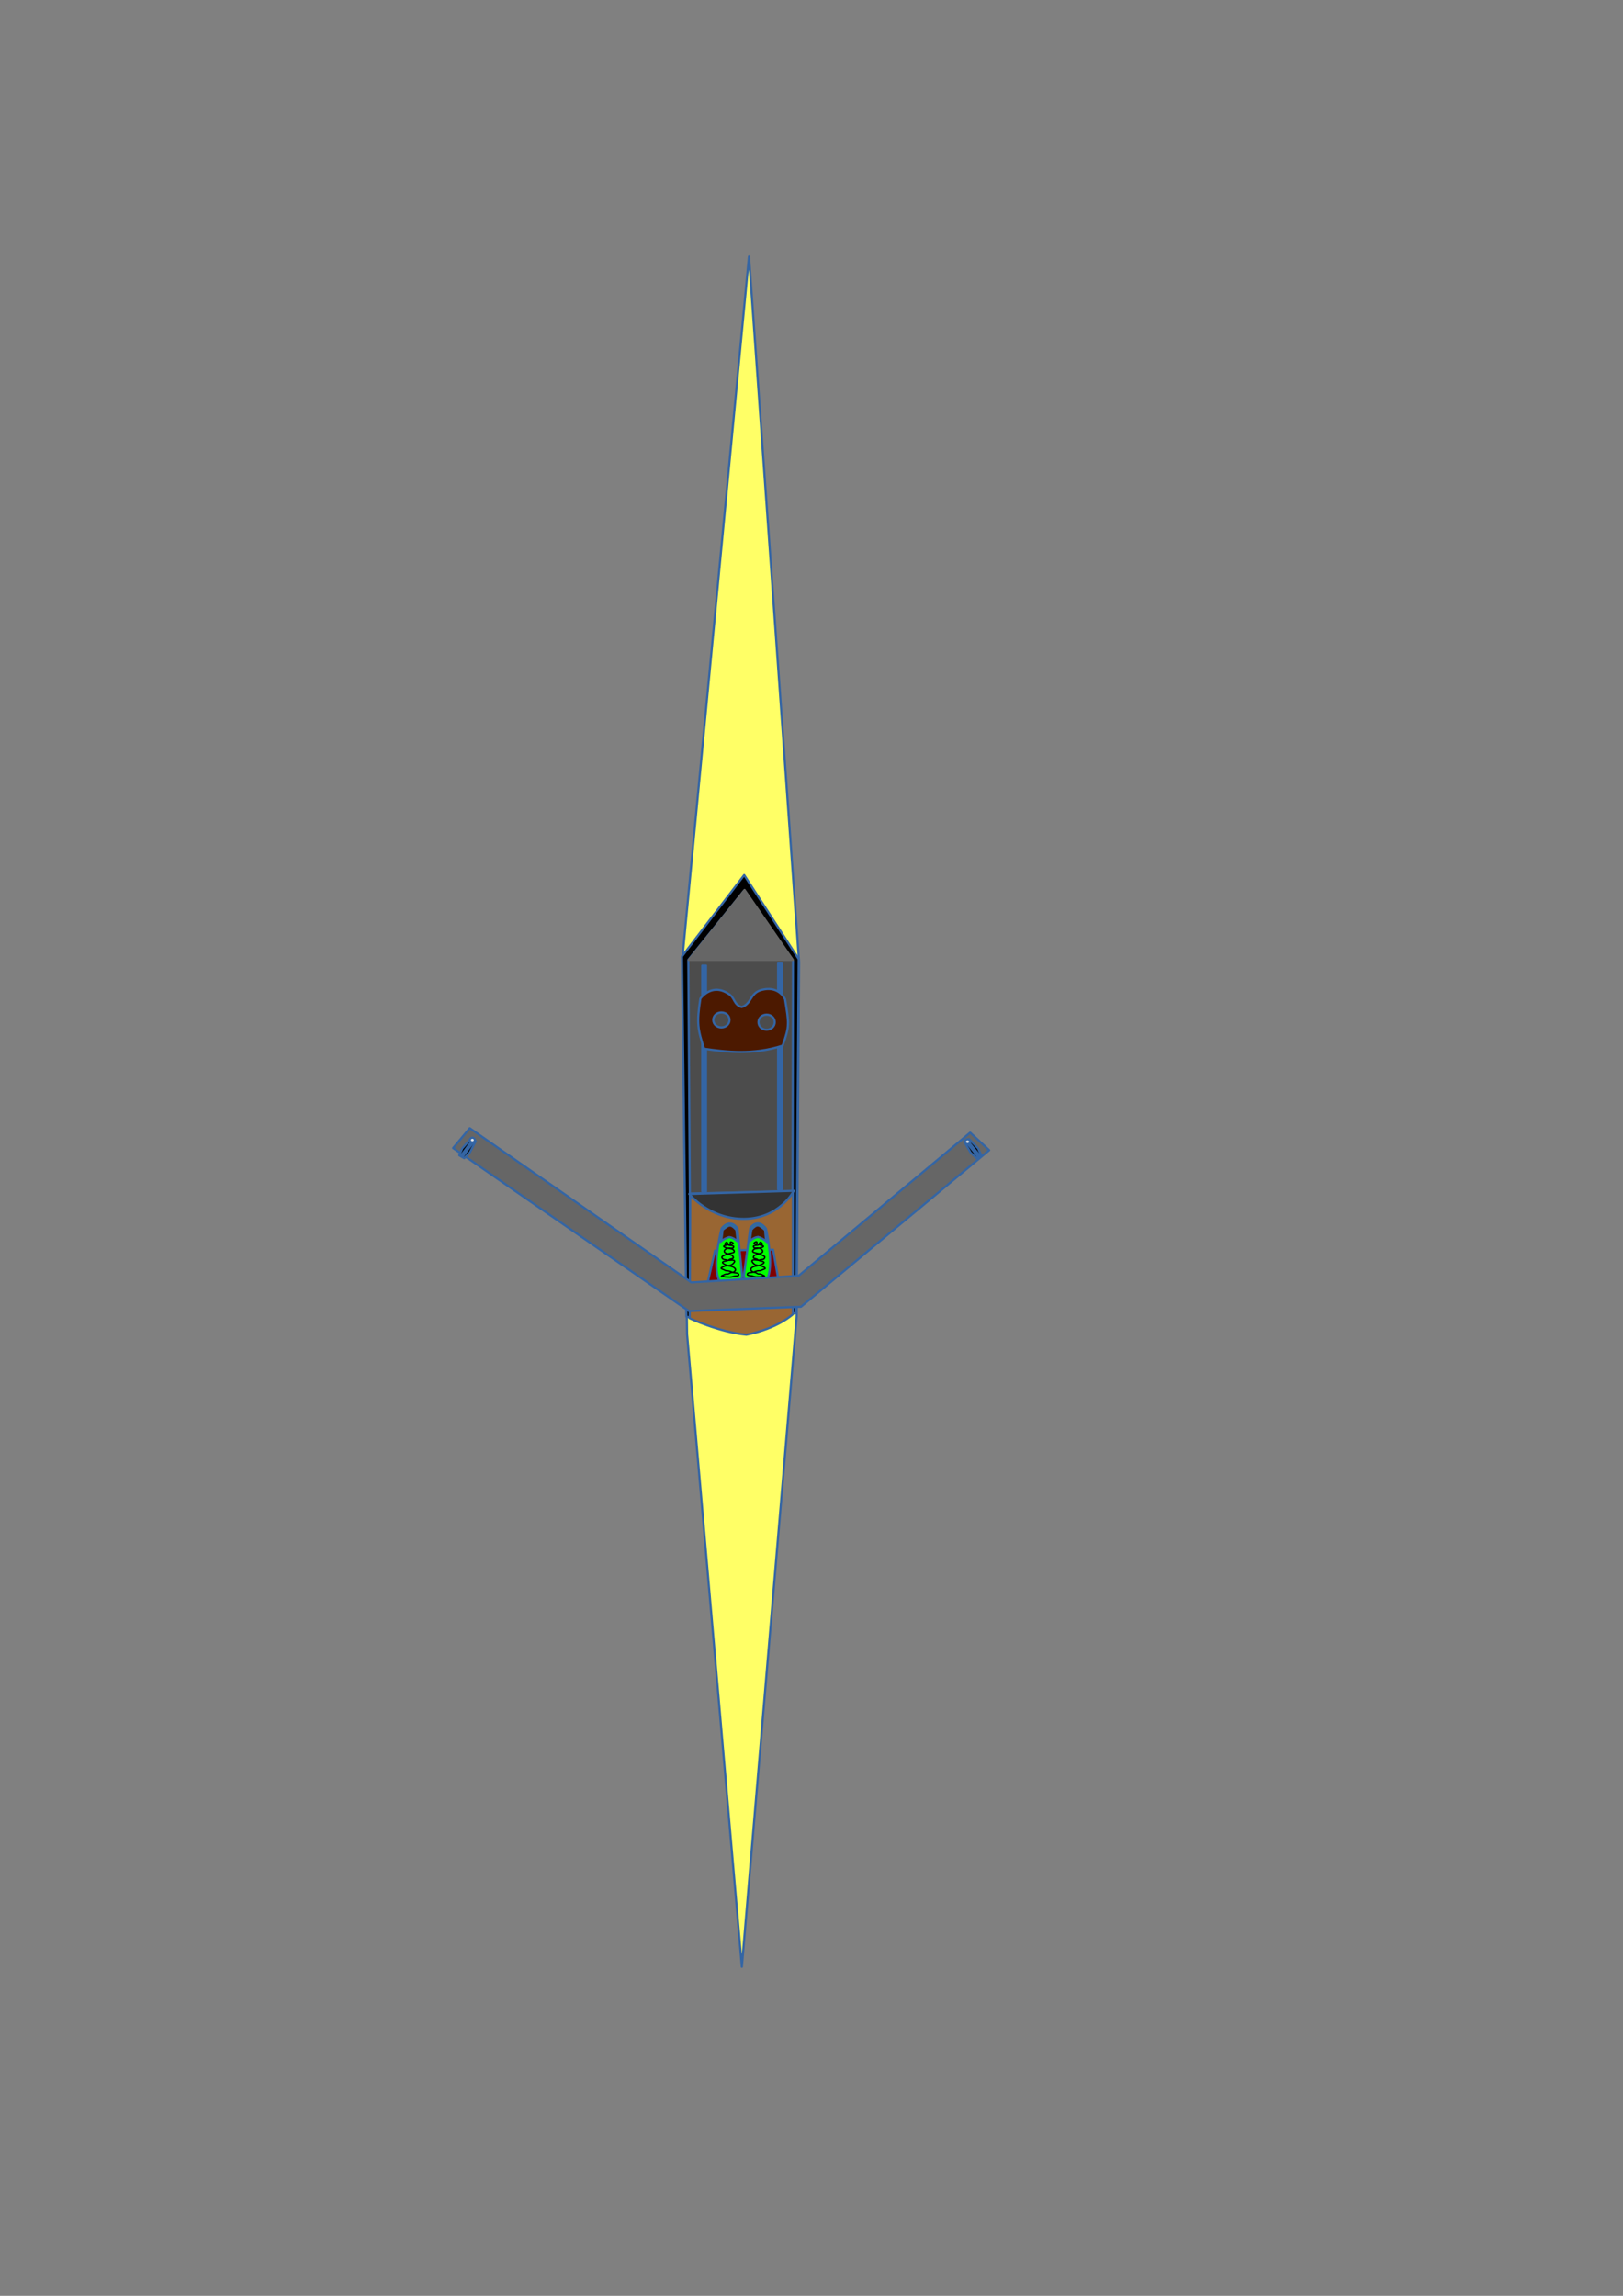 <svg xmlns="http://www.w3.org/2000/svg" version="1.2" baseProfile="tiny" width="210mm" height="297mm" viewBox="0 0 21000 29700" preserveAspectRatio="xMidYMid" fill-rule="evenodd" stroke-width="28.222" stroke-linejoin="round"><rect x="0" y="0" width="21000" height="29700" fill="#808080" stroke="none"/><defs class="ClipPathGroup"><clipPath id="a" clipPathUnits="userSpaceOnUse"><path d="M0 0h21000v29700H0z"/></clipPath></defs><g class="SlideGroup"><g class="Slide" clip-path="url(#a)"><g class="Page"><g class="Group"><g class="Group"><g class="Group"><g class="Group"><g class="Group"><g class="Group"><g class="com.sun.star.drawing.PolyPolygonShape"><path fill="#FF6" d="M9691 3318l648 9124-31 4590-709 8411-709-8182-62-4847 863-9096z"/><path fill="none" stroke="#3465A4" d="M9691 3318l648 9124-31 4590-709 8411-709-8182-62-4847 863-9096z"/></g></g></g></g></g><g class="com.sun.star.drawing.PolyPolygonShape"><path fill="#4C4C4C" d="M10290 12406l-16 3002-1350 49-13-3034 1379-17z"/><path fill="none" stroke="#4C4C4C" d="M10290 12406l-16 3002-1350 49-13-3034 1379-17z"/></g><g class="com.sun.star.drawing.PolyPolygonShape"><path d="M10334 12407l-705-1087-805 1053 57 4659 56 16-31-4630 723-898 631 909-7 4563 50-6 31-4579z"/><path fill="none" stroke="#3465A4" d="M10334 12407l-705-1087-805 1053 57 4659 56 16-31-4630 723-898 631 909-7 4563 50-6 31-4579z"/></g><g class="com.sun.star.drawing.PolyPolygonShape"><path fill="#666" d="M9634 11513l625 905H8912l722-905z"/><path fill="none" stroke="#666" d="M9634 11513l625 905H8912l722-905z"/></g><g class="com.sun.star.drawing.ClosedBezierShape"><path fill="#963" d="M10259 15411l-1328 29-7 1614s379 179 733 213c410-81 602-265 602-265v-1591z"/><path fill="none" stroke="#3465A4" d="M10259 15411l-1328 29-7 1614s379 179 733 213c410-81 602-265 602-265v-1591z"/></g><g class="com.sun.star.drawing.ClosedBezierShape"><path fill="#333" d="M10272 15405l-1354 41s261 328 715 322 639-363 639-363z"/><path fill="none" stroke="#3465A4" d="M10272 15405l-1354 41s261 328 715 322 639-363 639-363z"/></g><g class="Group"><g class="com.sun.star.drawing.PolyPolygonShape"><path fill="maroon" d="M10100 16717l-973 5 125-545 751-10 97 550z"/><path fill="none" stroke="#3465A4" d="M10100 16717l-973 5 125-545 751-10 97 550z"/></g><g class="Group"><g class="com.sun.star.drawing.ClosedBezierShape"><path fill="#0F0" d="M9337 15892c119-144 205 0 205 0l60 605s-11 205-119 259c-146-29-164-143-195-239-63-200 49-625 49-625z"/><path fill="none" stroke="#3465A4" d="M9337 15892c119-144 205 0 205 0l60 605s-11 205-119 259c-146-29-164-143-195-239-63-200 49-625 49-625z"/></g><g class="com.sun.star.drawing.ClosedBezierShape"><path fill="#4C1900" d="M9528 15911c-76-84-98-64-179 0-5 60-17 156-27 156s46-43 114-63c60 7 108 57 108 57l-16-150z"/><path fill="none" stroke="#3465A4" d="M9528 15911c-76-84-98-64-179 0-5 60-17 156-27 156s46-43 114-63c60 7 108 57 108 57l-16-150z"/></g><path d="M9323 16516c0-4 2-7 5-8 1 0 2-1 3-1v-4c0-4 3-8 6-9 11-2 21-8 30-12 6-2 11-5 17-6 6-2 12-3 18-3h9c4 0 8-1 12-2 5-2 8-4 12-7 5-2 9-5 14-7-6-2-11-4-17-5-9-3-20-3-30-4-6 0-12-1-17-3-6-2-12-4-17-8-2-2-5-3-9-4-4-2-9-4-14-6s-10-4-14-6l-6-6c-1-1-2-2-2-4-1-1-1-3-1-5 0-1 0-2 1-4 0-1 1-2 1-3 1-2 3-4 5-6s5-3 8-5c2-1 5-3 9-5 10-4 20-9 30-12 2-1 4-1 6-2-6-3-13-7-20-11-5-3-10-7-14-11-2-2-4-4-5-6s-1-3-2-4v-5-4c1-2 1-3 2-4 1-2 2-3 3-4l3-3c3-1 6-3 9-4 3-2 7-3 12-4 6-1 13-3 20-4-7-1-14-3-20-3-3 0-5-1-8-1-2-1-5-2-7-3-4-2-8-5-12-8-3-3-6-7-8-11-1-3-2-5-2-7-1-2-1-4-1-7 0-2 0-5 1-8 1-2 2-5 4-7s4-4 7-6c2-2 5-4 8-5 11-4 21-10 31-15 3-1 5-3 8-4-1 0-2-1-3-1-4-2-7-3-9-5-3-1-6-4-8-6-3-3-5-6-6-9-2-3-2-7-2-11v-3c0-4 1-8 2-11 2-4 4-7 6-10 4-5 10-10 17-14 1 0 2-1 3-1-4-1-8-2-11-4-6-2-11-5-15-7-3-2-5-4-6-6-2-1-2-2-3-4-1-1-1-3-1-5 0-1 0-3 1-4 0-1 1-2 2-4 1-1 1-2 3-3 0 0 2-1 3-2l8-4c2 0 4-1 6-2-1 0-1-1-2-2s-2-3-3-4v-6-4c1-1 1-3 2-4 1-2 1-3 2-5 1-1 2-3 4-4 1-2 3-4 4-5 2-2 4-3 5-4l6-3c2 0 4-1 6-1s4 1 6 1c2 1 3 2 5 3l6 6c4 5 7 10 10 15 0 2 1 3 2 5 3-1 6-1 9-2v-4c0-6 0-11 1-15 1-2 1-3 2-4 1-2 2-4 3-5 2-1 3-2 5-3s4-1 7-1h4c1 1 2 1 4 1 2 1 5 2 9 4 3 2 6 3 8 5 3 1 5 3 6 4 2 2 4 4 5 6 0 1 1 2 1 3 1 1 1 2 1 4 0 1-1 3-1 5l-3 3c-1 2-3 4-6 5-4 2-9 4-14 5-2 1-3 1-5 1l12 3c3 1 6 2 8 3 3 1 5 2 7 4 3 2 5 4 6 7 1 1 1 2 2 4v4c0 3 0 5-1 7 0 2-1 4-3 6-2 3-4 6-7 8-2 1-5 3-8 4 1 0 2 0 3 1 4 2 8 5 11 9 4 3 7 7 9 11 1 3 2 5 3 7 0 2 1 5 1 7 0 3-1 6-2 8-1 3-3 6-5 8s-4 4-8 6c-2 1-6 2-10 3-12 4-24 6-37 9 5 1 10 3 15 4 6 3 13 6 18 10 3 3 6 5 8 8s4 6 6 10c1 3 2 5 2 7 1 2 1 5 1 6 0 3 0 4-1 6 0 2-1 4-2 5-1 2-2 3-3 5-1 1-3 2-4 3-3 1-6 3-9 4-2 0-4 1-6 1h2c4 0 8 1 12 1 4 1 8 2 12 4l6 3c2 2 4 3 5 5 2 2 3 4 3 6 1 2 1 4 1 6 0 3 0 5-1 8s-2 5-3 7c-3 5-6 9-10 13-7 8-16 16-22 20-5 3-10 6-16 8-1 0-1 0-2 1 14 3 27 7 37 14 6 3 11 7 15 11 5 4 9 9 11 15 2 4 3 8 3 12 0 3-1 7-2 10s-2 6-4 8c-3 5-7 9-12 13 7 1 15 1 23 2 6 1 13 3 18 5 3 2 6 4 8 6 3 2 5 4 7 7s3 5 4 7c1 3 1 5 1 8 0 1 0 3-1 5 0 1-1 3-2 4-1 2-2 3-3 4l-3 3c-3 1-5 3-8 4s-6 1-9 2c-10 2-23 2-30 3-21 1-39 12-60 13h-9c-16 0-34-2-52-2-15 0-29-7-43-7h-1c-2 2-5 4-8 4h-8c-5 0-9-4-9-9zm78-436c-1 1-1 2-2 2-1 1-2 2-3 4l-3 3s-1 1-1 2v1c1 1 3 1 4 1 2 1 4 1 6 1 3 1 7 1 10 1-3-5-5-9-8-12-1-1-1-2-2-3h-1zm-9 431c18 0 36 2 52 2 3 0 5-1 8-1 21-1 40-12 60-13 7 0 18 0 27-2 2-1 4-1 6-2 1 0 3-1 4-1 0-1 0-1 1-1v-1-2c-1-1-1-3-2-4l-3-3c-1-1-3-2-4-3-4-2-9-3-13-3-12-2-25-2-36-5-3-1-6-2-10-3-4 1-8 1-12 1-5 0-9 1-12 3-5 2-9 4-13 6-4 3-9 6-14 8-6 2-13 4-20 4-2 0-4 0-6-1h-3c-4 0-8 1-12 2-5 2-10 4-14 6-5 2-10 5-16 7 11 2 21 6 32 6zm4-155c7 3 14 6 21 8l24-3c5-1 9-3 14-4l12-6c5-4 12-10 19-17 2-3 5-6 7-10 1-1 1-2 2-4v-5c-1 0-1-1-2-1 0-1-1-1-2-1-2-1-5-2-7-2-3-1-6-1-9-1-13 0-28 3-43 3h-7c-5 2-10 4-15 5-12 4-24 6-36 8-3 1-6 2-8 3s-4 1-5 2c-1 0-1 1-1 1v1c1 1 1 2 2 3 3 2 7 5 10 8 9 5 19 10 24 12zm22-145c22-5 42-8 62-13l6-3c1 0 2-1 3-2 1 0 1-1 1-2 1 0 1-1 1-2s0-2-1-2c0-2 0-3-1-4-2-2-4-5-6-7-2-3-5-5-8-6-2-2-5-3-7-4-15-3-31-6-47-9-2 0-5 1-7 2-6 1-11 4-16 6-5 3-9 6-12 10-1 1-2 3-3 5s-1 4-1 6c-1 1-1 1-1 2 0 2 1 3 1 5l3 3c1 2 2 3 4 4l6 3c8 3 16 5 23 8zm49-124c3-1 6-2 8-3-1-1-2-1-3-2s-4-2-6-4c-2-1-4-2-6-2h-1v12c3 0 5-1 8-1zm-80 33c-3 1-6 2-8 3-1 0-2 0-3 1 3 2 7 3 11 5 5 2 10 4 14 5 2 0 4 1 6 1 0 1 1 1 2 1l-2 6 2-6h1c4 1 8 2 11 3 2 0 4-1 6-1 3 0 6-1 9-1 9 0 20 2 29 2 4 0 8 0 12-2 1 0 2 0 3-1s1-2 2-2c0-1 1-2 1-3v-2c0-1 0-1-1-2-1 0-2-1-3-2-2 0-4-1-6-1-8-3-19-4-26-4h-11l3-9 2-8h1v10c-1 1-3 1-4 1l-2 6c-2-1-3-2-5-2-2-2-5-3-7-5h-8c-10 2-20 5-29 7zm5 119c-10 6-21 12-32 16-2 1-4 2-5 2-1 1-2 2-2 3-1 1-1 2-2 2v6c0 1 1 2 1 4 2 2 3 4 5 6s4 4 7 5c1 0 2 1 3 1s2 0 4 1c17 0 33 7 50 10 3-2 6-4 8-6l9-6 9-3c6-1 12-2 18-4 3 0 5-1 7-2 2 0 4-1 5-2 0 0 1 0 1-1h1v-1-2-2c0-2-1-3-1-4-1-3-3-5-4-7-2-1-3-3-5-4-4-3-9-6-14-7-12-5-25-8-36-14-1 0-1-1-2-1-9 2-17 6-25 10zm19 142c-10 1-19 3-28 6-10 4-19 8-28 12-4 1-6 3-8 4s-4 2-5 3c3 2 7 4 11 5 4 2 9 4 14 6s10 4 13 7c3 2 7 3 10 4 5 2 9 2 14 3 11 1 23 1 33 4 15 4 30 10 45 16 5-2 9-4 13-7 3-2 7-6 9-9 1-1 2-3 2-5 1-1 1-2 1-4s0-4-1-5c-2-4-4-7-7-10s-7-6-12-9c-9-5-20-9-31-11-14-3-28-6-41-10h-4z"/></g><g class="Group"><g class="com.sun.star.drawing.ClosedBezierShape"><path fill="#0F0" d="M9911 15894c-113-148-204-6-204-6l-81 603s4 204 110 262c147-25 169-138 203-233 70-199-28-626-28-626z"/><path fill="none" stroke="#3465A4" d="M9911 15894c-113-148-204-6-204-6l-81 603s4 204 110 262c147-25 169-138 203-233 70-199-28-626-28-626z"/></g><g class="com.sun.star.drawing.ClosedBezierShape"><path fill="#4C1900" d="M9722 15907c77-82 99-61 178 6 4 60 12 156 22 156s-45-45-112-67c-61 6-110 55-110 55l22-150z"/><path fill="none" stroke="#3465A4" d="M9722 15907c77-82 99-61 178 6 4 60 12 156 22 156s-45-45-112-67c-61 6-110 55-110 55l22-150z"/></g><path d="M9905 16518c0-4-2-7-5-9-1-1-1-1-2-1v-4c0-4-3-8-7-9-11-3-19-8-29-13-5-2-11-5-16-6-6-2-12-4-19-4h-8c-5 0-9-1-13-3s-8-4-12-7c-4-2-8-5-13-7 6-2 12-4 18-5 9-2 19-2 30-3 6 0 11 0 17-2s12-4 17-8c2-2 5-3 8-3l15-6c6-2 11-4 15-7 2 0 4-2 5-4 1-1 2-3 3-4 0-2 1-3 1-5 0-1-1-2-1-4 0-1-1-2-2-3-1-2-1-4-4-6-1-3-4-4-7-6-2-2-6-3-9-5-10-4-20-10-30-13-2-1-4-2-6-2 6-3 14-7 21-10 5-4 10-7 14-11 2-2 4-4 5-7 1-1 1-2 2-4 0-1 1-3 1-4v-5c-1-1-1-2-2-4l-3-3-3-3c-3-2-6-3-9-4-3-2-7-4-12-5-6-1-13-3-20-4 7-2 15-3 21-3 3 0 5-1 8 0 2-1 5-2 7-3 4-2 9-5 12-8 3-4 6-8 8-12 1-2 2-4 2-6 1-1 2-4 2-6 0-3 0-5-1-9-1-2-2-5-4-7-2-3-4-5-6-7-3-1-6-3-9-4-10-4-20-11-30-16-2-2-5-3-8-4 2 0 3-1 4-1 3-2 6-3 9-5s5-4 8-6c3-3 5-6 7-8 1-3 2-7 2-11v-3c-1-4-1-8-2-11-1-5-3-8-6-11-4-5-10-10-16-14-1 0-2-1-3-1 3-1 7-3 11-4 7-2 12-5 16-6 2-2 5-4 6-6 1-1 2-3 2-4 1-2 2-3 2-5 0-1-1-3-1-4-1-1-1-3-2-4s-2-2-2-3c-1 0-2-1-3-2-2-1-5-4-8-5-2 0-4-1-6-2 0-1 1-1 2-2s2-3 2-4c1-2 1-4 1-6v-4c-1-2-1-3-2-5-1-1-1-2-2-4-1-1-2-3-3-4-2-2-3-4-5-5-1-2-3-3-4-4l-6-3c-2 0-4-2-6-2s-4 1-6 1c-2 1-3 2-5 3s-5 4-7 6c-3 4-6 10-10 15-1 2-2 3-2 4-3-1-6-1-9-2v-4c0-6 0-11-1-15 0-2 0-3-1-4-1-2-2-4-3-5l-6-3c-1-1-3-1-6-1h-8c-3 1-5 2-9 4-3 2-6 3-8 5-3 1-5 3-6 4-3 2-4 4-5 6-1 0-1 1-1 2-1 1-2 3-2 4s0 3 1 5c1 1 1 2 2 5 2 1 4 3 7 4 3 2 8 4 14 5 1 1 3 1 5 1-5 1-9 2-12 3s-6 2-8 3c-3 1-5 3-8 3-3 2-5 4-6 7-1 1-2 2-2 4-1 1-1 3-1 5s1 4 1 6l3 6c2 3 3 6 6 9 3 1 5 3 8 4-1 0-1 1-2 1-4 2-8 4-11 8-4 3-7 7-9 11-2 3-3 5-4 7-1 3-1 5-1 7 0 3 0 6 1 9 1 2 3 5 5 7s5 4 7 6c3 1 6 3 10 4 12 4 24 6 37 10-5 1-10 3-14 3-7 3-13 6-19 10-3 3-6 5-9 8-2 2-4 5-6 9-1 3-2 5-2 7-1 2-1 5-1 7s-1 4 0 5c0 2 1 4 2 5 1 2 2 3 3 5 2 1 3 3 5 4 2 2 5 3 9 4 1 1 3 1 5 2h-14c-4 0-8 1-12 3l-6 3c-2 2-4 4-6 5l-3 6c-1 2-1 4-1 6 0 3 0 6 1 8 1 3 2 5 3 8 2 4 5 8 9 13 7 8 16 16 22 20 4 3 9 6 15 8 1 0 1 0 2 1-14 3-27 8-38 13-5 3-10 7-16 11-4 4-8 8-11 14-1 4-2 8-2 12 0 3-1 7 0 10s3 6 5 8c3 6 7 10 12 14-8 1-16 0-23 2-7 1-13 2-19 5-3 0-6 2-9 4s-5 5-7 8c-1 2-3 5-3 7-1 2-2 5-2 7v5c1 2 1 3 2 4 1 2 2 3 3 4s2 2 4 3c2 2 5 3 8 4 2 1 5 3 8 3 11 2 23 3 30 4 21 1 39 13 60 15h8c17 0 35-1 52-1 15 1 30-6 45-5h1c1 2 3 3 6 3h8c5 1 10-3 10-7zm-62-439c0 1 1 1 2 3 0 1 1 2 2 4l2 2c1 1 1 2 2 3v1c-1 1-3 1-4 1-2 1-4 0-7 0-3 1-6 1-9 1 3-5 5-9 8-12l3-3h1zm-7 431c-17 0-35 1-52 1-2 0-5 0-7-1-21-2-40-14-61-15-6-1-17-1-27-3-2 0-4-1-6-1-1-1-2-1-3-2s0-2 0-2h-1v-1c0-1 0-1 1-2 0-1 1-1 1-3 1-1 2-2 4-3 1-1 2-2 4-3 4-1 8-2 13-3 12-1 25-1 35-4 4-1 7-1 10-2 5 1 9 2 12 2 5 0 9 0 13 2 4 3 8 5 12 7 5 3 10 6 15 8 6 2 12 5 20 5 2 0 3 0 5-1h3c5 0 9 1 12 3 4 2 9 4 14 6s10 4 15 7c-10 2-21 5-32 5zm2-155c-7 3-14 6-21 8-8-1-16-3-24-4-5-1-10-3-14-4-4-3-8-5-12-7-5-4-12-10-18-17-2-3-5-7-7-10-1-2-1-3-2-5v-5c1 0 1-1 2-1 0 0 1-1 2-1 2 0 5-1 7-1 3-1 6-1 9-1 13 0 28 4 43 4 2 0 4 0 7 1 5 2 10 4 15 5 12 4 24 6 36 9 3 1 6 2 8 3 2 0 4 2 5 3 1 0 1 0 1 1v1c-2 1-2 2-3 3-3 1-7 4-11 7-8 5-18 10-23 11zm-18-146c-20-5-41-9-61-14l-6-3c-1 0-2-1-3-2 0 0-1-1-1-2v-2-2c0-1 1-3 2-4 1-2 3-5 6-7 3-3 5-5 8-6 3-2 5-3 7-3 15-3 32-6 48-8 2 0 4 1 7 2 5 1 11 3 16 7 4 3 8 6 11 10 2 1 2 3 2 5 1 2 2 4 2 6v2c0 2 0 3-1 5-1 1-1 2-2 3-2 2-3 3-5 4l-6 3c-7 2-15 4-24 7v-1zm-44-125c-3-1-6-2-8-3 1-1 2-1 3-2 2-1 4-2 7-4 2-1 4-1 6-1 1 3 1 7 0 10v2c-3 0-6-2-8-2zm79 36c3 1 6 2 8 2 1 1 2 1 3 2-3 2-7 3-12 5-4 2-9 3-13 4-2 0-4 1-6 1-1 1-2 1-2 1l2 6-2-6h-2c-3 1-7 2-11 3-2 0-4-1-6-1-3-1-6-2-9-2-9 0-19 2-28 1-5 0-9 0-12-2-1 0-2 0-3-1s-2-1-2-2c-1-1-1-2-2-3v-1-1l2-2c1 0 2-1 3-2 2 0 3-1 5-1 9-3 19-3 27-3h10l-1-9-3-8h-1v10h1c1 1 2 1 4 1v6c2-1 4-2 6-2 2-1 4-2 7-4 2 0 5 0 8-1 9 3 19 7 29 9zm-9 119c10 6 20 12 32 17 1 1 3 1 4 2l3 3c0 1 1 1 1 2v6c0 1-1 2-2 3-1 3-3 5-5 7s-4 3-7 4c-1 0-2 1-3 1h-4c-16 1-33 7-50 10-3-2-6-5-8-7-3-2-5-4-9-6l-9-3c-6-1-12-3-18-5-2 0-5-1-7-1-2-1-3-2-4-3h-1c0-1 0-1-1-1v-2-3c1-1 1-3 2-4 1-3 2-5 3-7 2-1 3-3 5-4 4-3 9-6 14-6 13-5 26-8 37-13 1 0 2-1 3-1 8 2 16 6 24 11zm-24 141c9 1 19 4 28 7 10 3 19 8 27 13 3 1 6 2 8 4 2 1 3 2 5 3-3 2-7 4-11 5-5 2-10 3-14 5-5 2-10 4-13 6-3 3-7 4-11 5-5 1-10 1-14 2-12 1-23 0-33 3-15 4-31 10-46 15-4-2-8-5-12-8-4-2-7-5-9-9-1-1-2-3-3-4 1-2 0-3 1-5 0-2 0-3 1-5 1-4 4-7 7-10s7-6 11-7c11-6 22-10 33-11 14-3 28-6 41-9h4z"/></g></g><g class="com.sun.star.drawing.PolyPolygonShape"><path fill="#666" d="M12553 14652l246 228-2435 2025-1450 56-3051-2109 215-257 2867 1995 1388-85 2220-1853z"/><path fill="none" stroke="#3465A4" d="M12553 14652l246 228-2435 2025-1450 56-3051-2109 215-257 2867 1995 1388-85 2220-1853z"/></g><g class="Group"><g class="com.sun.star.drawing.CustomShape"><path d="M10068 13925v-1460h48v2920h-48v-1460z"/><path fill="none" stroke="#3465A4" d="M10068 13925v-1460h48v2920h-48v-1460z"/></g><g class="com.sun.star.drawing.CustomShape"><path fill="#CCC" d="M10079 13923v-1448h28v2896h-28v-1448z"/><path fill="none" stroke="#3465A4" d="M10079 13923v-1448h28v2896h-28v-1448z"/></g></g><g class="Group"><g class="com.sun.star.drawing.CustomShape"><path d="M9087 13952v-1460h48v2920h-48v-1460z"/><path fill="none" stroke="#3465A4" d="M9087 13952v-1460h48v2920h-48v-1460z"/></g><g class="com.sun.star.drawing.CustomShape"><path fill="#CCC" d="M9098 13950v-1449h28v2897h-28v-1448z"/><path fill="none" stroke="#3465A4" d="M9098 13950v-1449h28v2897h-28v-1448z"/></g></g><g class="Group"><g class="com.sun.star.drawing.ClosedBezierShape"><path fill="#4C1900" d="M10126 13527c-384 125-741 80-1016 40-82-250-97-334-48-649 80-101 210-161 357-66 91 45 69 146 178 176 124-40 108-171 238-216 172-55 280 25 323 115 50 315 60 345-32 600z"/><path fill="none" stroke="#3465A4" d="M10126 13527c-384 125-741 80-1016 40-82-250-97-334-48-649 80-101 210-161 357-66 91 45 69 146 178 176 124-40 108-171 238-216 172-55 280 25 323 115 50 315 60 345-32 600z"/></g><g class="com.sun.star.drawing.CustomShape"><path fill="#4C4C4C" d="M10024 13223c0 55-46 98-105 98s-105-43-105-98 46-97 105-97 105 42 105 97zm0-97zm-211 196z"/><path fill="none" stroke="#3465A4" d="M10024 13223c0 55-46 98-105 98s-105-43-105-98 46-97 105-97 105 42 105 97zM10024 13126h0zM9813 13322h0z"/></g><g class="com.sun.star.drawing.CustomShape"><path fill="#4C4C4C" d="M9439 13194c0 54-46 97-105 97s-105-43-105-97 46-96 105-96 105 42 105 96zm0-96zm-211 195z"/><path fill="none" stroke="#3465A4" d="M9439 13194c0 54-46 97-105 97s-105-43-105-97 46-96 105-96 105 42 105 96zM9439 13098h0zM9228 13293h0z"/></g></g><g class="Group"><g class="com.sun.star.drawing.PolyPolygonShape"><path d="M12538 14735l-63 33 84 143 76 70 60-39-40-87-117-120z"/><path fill="none" stroke="#3465A4" d="M12538 14735l-63 33 84 143 76 70 60-39-40-87-117-120z"/></g><g class="com.sun.star.drawing.PolyPolygonShape"><path fill="#B3B3B3" d="M12674 14946l-146-180-23 12 146 184 23-16z"/><path fill="none" stroke="#3465A4" d="M12674 14946l-146-180-23 12 146 184 23-16z"/></g><g class="com.sun.star.drawing.CustomShape"><path fill="#E6E6E6" d="M12553 14770c0 17-15 31-34 31s-34-14-34-31 15-30 34-30 34 13 34 30zm0-30zm-69 62z"/><path fill="none" stroke="#3465A4" d="M12553 14770c0 17-15 31-34 31s-34-14-34-31 15-30 34-30 34 13 34 30zM12553 14740h0zM12484 14802h0z"/></g></g><g class="Group"><g class="com.sun.star.drawing.PolyPolygonShape"><path d="M6090 14733l65 30-76 147-72 73-64-37 37-88 110-125z"/><path fill="none" stroke="#3465A4" d="M6090 14733l65 30-76 147-72 73-64-37 37-88 110-125z"/></g><g class="com.sun.star.drawing.PolyPolygonShape"><path fill="#B3B3B3" d="M5965 14950l137-186 23 10-137 190-23-14z"/><path fill="none" stroke="#3465A4" d="M5965 14950l137-186 23 10-137 190-23-14z"/></g><g class="com.sun.star.drawing.CustomShape"><path fill="#E6E6E6" d="M6079 14749c0-17 15-31 33-31s33 14 33 31-15 30-33 30-33-13-33-30zm0 30zm67-62z"/><path fill="none" stroke="#3465A4" d="M6079 14749c0-17 15-31 33-31s33 14 33 31-15 30-33 30-33-13-33-30zM6079 14779h0zM6146 14717h0z"/></g></g></g></g></g></g></g></svg>